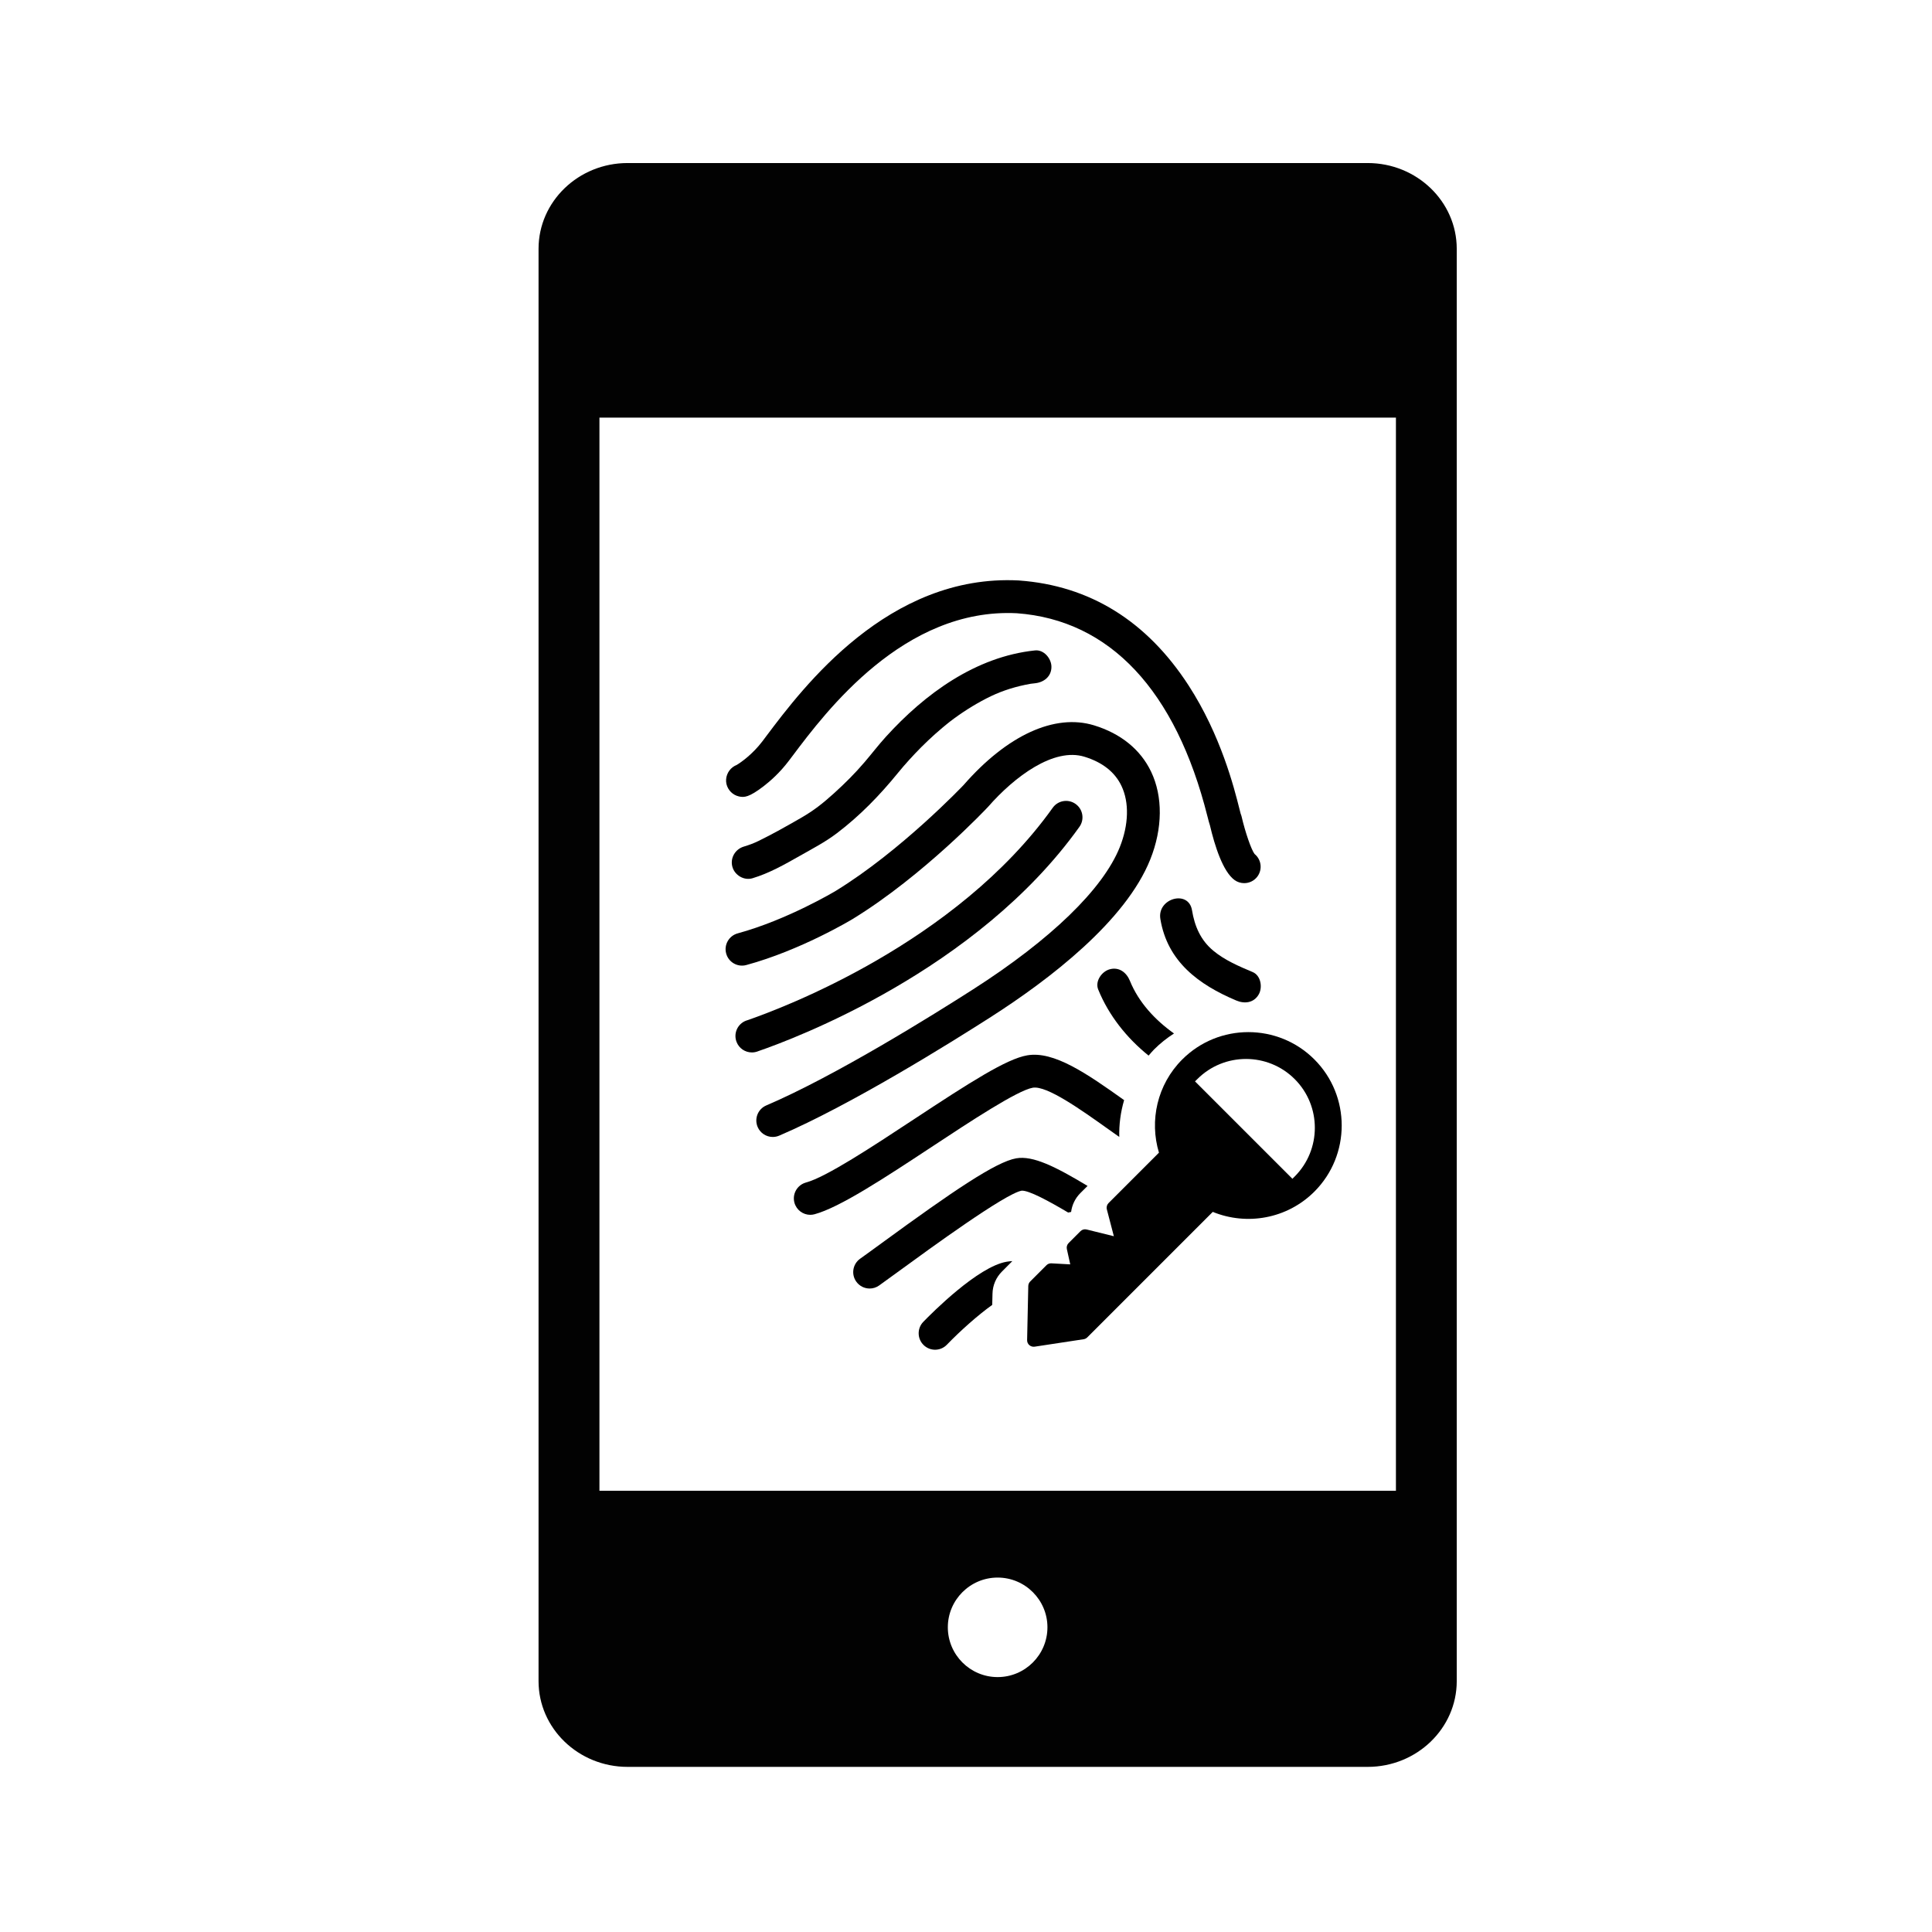 <?xml version="1.0" encoding="utf-8"?>
<!-- Generator: Adobe Illustrator 16.0.0, SVG Export Plug-In . SVG Version: 6.00 Build 0)  -->
<!DOCTYPE svg PUBLIC "-//W3C//DTD SVG 1.1//EN" "http://www.w3.org/Graphics/SVG/1.1/DTD/svg11.dtd">
<svg version="1.1" id="Layer_1" xmlns="http://www.w3.org/2000/svg" xmlns:xlink="http://www.w3.org/1999/xlink" x="0px" y="0px"
	 width="126px" height="126px" viewBox="0 0 126 126" enable-background="new 0 0 126 126" xml:space="preserve">
<g>
	<path fill="#020202" d="M89.195,10.633H40.93c-3.203,0-5.807,2.508-5.807,5.592v93.414c0,3.084,2.604,5.592,5.807,5.592h48.266
		c3.203,0,5.809-2.508,5.809-5.592V16.225C95.004,13.141,92.398,10.633,89.195,10.633z M65.063,109.375
		c-1.791,0-3.248-1.455-3.248-3.248c0-1.785,1.457-3.242,3.248-3.242c1.793,0,3.248,1.457,3.248,3.242
		C68.311,107.92,66.855,109.375,65.063,109.375z M91.039,97.225H39.094v-69.99h51.945V97.225z"/>
</g>
<g>
	<path d="M85.721,69.094c-2.375-2.377-6.242-2.375-8.617,0c-1.643,1.643-2.148,3.998-1.52,6.08l-3.289,3.289
		c-0.105,0.107-0.148,0.264-0.109,0.41l0.457,1.75l-1.775-0.439c-0.145-0.037-0.297,0.006-0.402,0.111l-0.773,0.773
		c-0.104,0.104-0.146,0.252-0.115,0.393l0.221,0.998l-1.229-0.068c-0.119-0.006-0.238,0.037-0.322,0.123l-1.061,1.061
		c-0.078,0.078-0.121,0.182-0.125,0.291l-0.076,3.531c-0.004,0.125,0.049,0.246,0.143,0.328c0.096,0.082,0.221,0.119,0.346,0.102
		l3.197-0.486c0.09-0.014,0.172-0.055,0.236-0.119l8.186-8.186c2.207,0.904,4.84,0.465,6.629-1.324
		C88.096,75.334,88.096,71.469,85.721,69.094z M84.438,76.727l-0.15,0.15l-6.352-6.352l0.15-0.148c1.75-1.752,4.6-1.752,6.352,0
		C86.188,72.127,86.188,74.977,84.438,76.727z"/>
	<path d="M48.197,51.943c0.336,0.072,0.646,0.066,1.605-0.668c0.426-0.328,1.055-0.879,1.635-1.646l0.256-0.338
		c2.174-2.893,7.266-9.666,14.621-9.297c6.064,0.443,10.365,5.023,12.432,13.246c0.072,0.279,0.115,0.451,0.162,0.584
		c0.316,1.344,0.846,3.02,1.609,3.572c0.189,0.137,0.408,0.201,0.627,0.201c0.332,0,0.66-0.154,0.869-0.443
		c0.334-0.463,0.244-1.104-0.193-1.459c-0.213-0.273-0.609-1.418-0.846-2.441c-0.014-0.061-0.033-0.119-0.059-0.178
		c-0.02-0.068-0.059-0.221-0.092-0.357c-0.328-1.305-1.199-4.768-3.311-8.023c-2.729-4.205-6.447-6.506-11.057-6.838
		c-0.008-0.002-0.016-0.002-0.023-0.002c-8.496-0.434-14.072,6.982-16.453,10.148l-0.25,0.334c-0.652,0.861-1.422,1.398-1.688,1.553
		c-0.09,0.035-0.178,0.084-0.258,0.145c-0.332,0.252-0.496,0.684-0.406,1.092C47.471,51.533,47.789,51.854,48.197,51.943z"/>
	<path d="M75.018,56.049c0.809-2.02,0.828-4.104,0.053-5.723c-0.689-1.443-1.977-2.488-3.721-3.021
		c-2.563-0.783-5.666,0.639-8.51,3.896c-0.037,0.039-4.084,4.297-8.336,6.9c-0.031,0.02-3.145,1.885-6.393,2.771
		c-0.57,0.154-0.908,0.744-0.752,1.313c0.154,0.572,0.744,0.908,1.314,0.752c3.535-0.961,6.801-2.92,6.943-3.006
		c4.611-2.824,8.793-7.273,8.828-7.316c1.729-1.977,4.283-3.873,6.275-3.264c1.174,0.359,1.988,0.998,2.418,1.9
		c0.516,1.078,0.477,2.537-0.109,4.002c-1.092,2.727-4.488,6.018-9.566,9.27c-2.547,1.631-8.957,5.635-13.486,7.57
		c-0.545,0.232-0.797,0.861-0.564,1.406c0.174,0.406,0.57,0.65,0.984,0.65c0.141,0,0.283-0.027,0.422-0.086
		c4.676-2,11.209-6.076,13.799-7.736C68.473,63.859,73.408,60.07,75.018,56.049z"/>
	<path d="M57.771,48.055c-0.486,0.535-0.922,1.109-1.393,1.658c-0.615,0.721-1.287,1.391-1.99,2.025
		c-0.721,0.652-1.305,1.117-2.156,1.607c-0.904,0.518-1.824,1.043-2.76,1.498c-0.322,0.156-0.6,0.26-0.961,0.369
		c-0.559,0.166-0.904,0.742-0.748,1.316c0.152,0.553,0.758,0.916,1.316,0.748c1.096-0.33,2.088-0.895,3.076-1.455
		c0.836-0.475,1.664-0.902,2.432-1.486c1.496-1.137,2.783-2.465,3.967-3.918c0.48-0.588,0.992-1.148,1.527-1.688
		c0.291-0.293,0.594-0.576,0.902-0.854c0.162-0.145,0.324-0.285,0.49-0.424c0.084-0.07,0.168-0.139,0.254-0.209
		c0.021-0.018,0.188-0.148,0.23-0.184c0.744-0.57,1.539-1.078,2.375-1.508c0.789-0.406,1.582-0.689,2.543-0.891
		c0.318-0.066,0.389-0.074,0.627-0.098c0.58-0.061,1.07-0.441,1.07-1.07c0-0.539-0.488-1.133-1.07-1.072
		C63.633,42.824,60.322,45.244,57.771,48.055z"/>
	<path d="M49.438,68.559c2.326-0.799,14.271-5.258,20.959-14.635c0.344-0.48,0.232-1.148-0.25-1.492
		c-0.48-0.344-1.15-0.232-1.492,0.25c-6.311,8.844-17.695,13.09-19.912,13.854c-0.049,0.016-0.078,0.025-0.088,0.029
		c-0.553,0.209-0.832,0.828-0.621,1.381c0.162,0.428,0.568,0.691,1.002,0.691c0.121,0,0.244-0.02,0.365-0.064L49.438,68.559z"/>
	<path d="M67.355,70.938c0.908-0.156,3.135,1.428,4.922,2.701c0.238,0.17,0.479,0.342,0.719,0.51
		c-0.021-0.816,0.088-1.625,0.316-2.402c-2.455-1.748-4.582-3.219-6.322-2.92c-1.344,0.232-3.693,1.734-7.402,4.18
		c-2.674,1.762-5.705,3.76-7.021,4.113c-0.572,0.156-0.91,0.742-0.758,1.313c0.131,0.48,0.563,0.795,1.035,0.795
		c0.092,0,0.186-0.014,0.277-0.037c1.652-0.447,4.564-2.365,7.646-4.396C63.256,73.152,66.354,71.111,67.355,70.938z"/>
	<path d="M69.855,79.039c0.059-0.455,0.266-0.891,0.602-1.227l0.471-0.469c-2.107-1.268-3.563-1.99-4.65-1.801
		c-1.324,0.229-4.105,2.119-8.773,5.527c-0.572,0.416-1.064,0.777-1.408,1.02c-0.482,0.342-0.598,1.008-0.256,1.492
		c0.209,0.295,0.539,0.453,0.875,0.453c0.215,0,0.43-0.064,0.617-0.197c0.355-0.252,0.855-0.617,1.434-1.039
		c1.859-1.355,6.795-4.959,7.863-5.145c0.469-0.031,1.789,0.688,3.033,1.426C69.727,79.066,69.789,79.049,69.855,79.039z"/>
	<path d="M60.215,86.207c-0.412,0.426-0.4,1.104,0.023,1.516c0.209,0.201,0.477,0.303,0.744,0.303c0.281,0,0.561-0.109,0.771-0.328
		c0.9-0.93,2.039-1.939,2.957-2.596l0.018-0.727c0.01-0.549,0.232-1.066,0.623-1.455l0.672-0.674
		c-0.123,0.008-0.248,0.018-0.373,0.041C63.777,82.609,60.793,85.611,60.215,86.207z"/>
	<path d="M80.621,65.248c0.537,0.229,1.141,0.168,1.465-0.385c0.268-0.453,0.154-1.236-0.385-1.465
		c-0.893-0.377-1.826-0.773-2.576-1.398c-0.826-0.688-1.213-1.592-1.385-2.635c-0.223-1.359-2.287-0.781-2.064,0.568
		C76.133,62.713,78.178,64.217,80.621,65.248z"/>
	<path d="M73.688,63.963c-0.221-0.541-0.705-0.918-1.318-0.748c-0.514,0.141-0.967,0.775-0.748,1.318
		c0.688,1.691,1.855,3.158,3.287,4.311c0.117-0.135,0.229-0.273,0.357-0.402c0.398-0.398,0.834-0.742,1.299-1.041
		C75.33,66.521,74.258,65.371,73.688,63.963z"/>
</g>
</svg>
